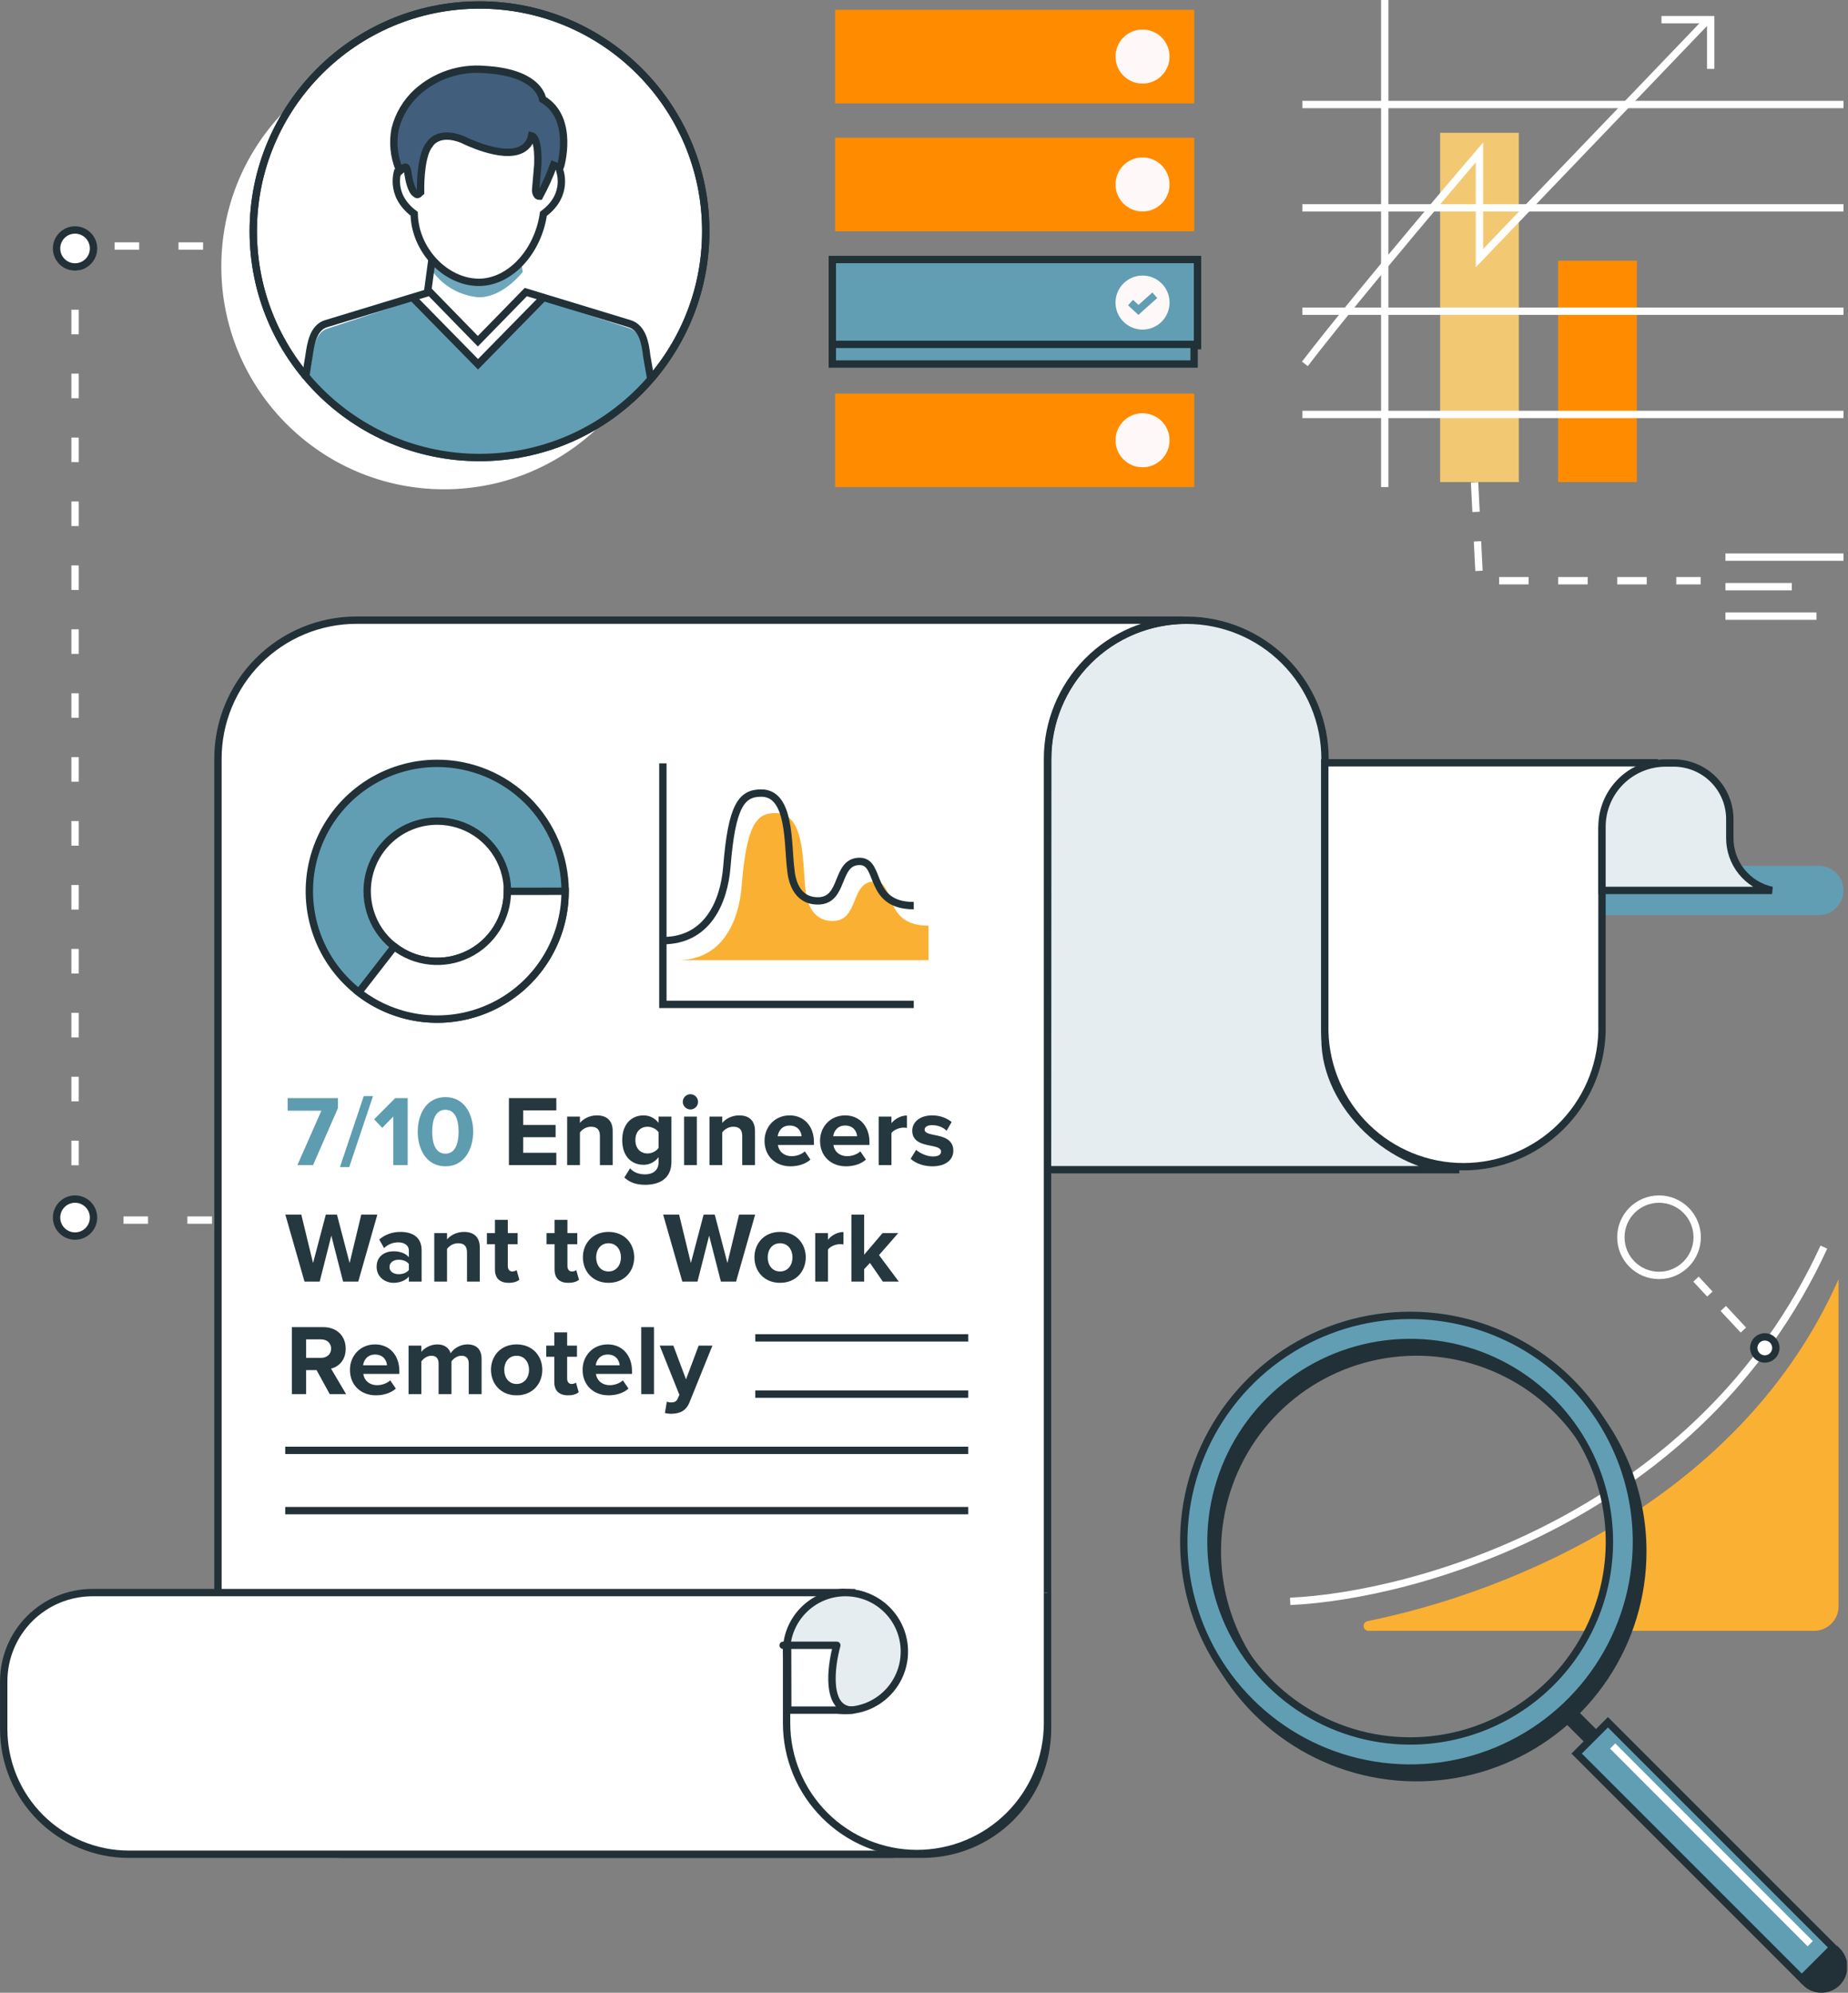 <svg width="460" height="496" viewBox="0 0 460 496" fill="none" xmlns="http://www.w3.org/2000/svg">
<rect x="0" y="0" width="460" height="496" fill="#808080" stroke="none"/>
<g clip-path="url(#clip0_188_2618)">
<path d="M407.434 64.891H387.849V119.989H407.434V64.891Z" fill="#FF8C00"/>
<path d="M378.057 33.055H358.472V119.989H378.057V33.055Z" fill="#F2C872"/>
<path d="M457.656 318.377C433.705 372.59 376.759 396.128 340.342 403.521C340.059 403.593 339.811 403.764 339.644 404.002C339.477 404.241 339.4 404.532 339.429 404.822C339.457 405.112 339.589 405.382 339.8 405.584C340.01 405.785 340.286 405.905 340.577 405.92H451.54C453.162 405.92 454.718 405.276 455.865 404.129C457.011 402.982 457.656 401.427 457.656 399.805V318.377Z" fill="#FAB032"/>
<path d="M321.149 398.586C352.612 397.15 423.146 377.506 453.998 310.413" stroke="white" stroke-width="1.829" stroke-linejoin="round"/>
<path d="M394.869 215.515H452.76C454.382 215.515 455.937 216.16 457.084 217.307C458.231 218.453 458.875 220.009 458.875 221.631C458.875 223.255 458.231 224.812 457.085 225.962C455.939 227.112 454.383 227.761 452.76 227.766H394.869C393.246 227.761 391.69 227.112 390.544 225.962C389.398 224.812 388.754 223.255 388.754 221.631C388.754 220.009 389.398 218.453 390.545 217.307C391.692 216.16 393.247 215.515 394.869 215.515Z" fill="#629EB3"/>
<path d="M260.742 291.142H363.25C346.673 291.142 329.821 275.274 329.821 258.677V188.891C329.821 179.738 326.185 170.96 319.713 164.488C313.242 158.016 304.464 154.381 295.311 154.381C286.159 154.381 277.381 158.016 270.909 164.488C264.437 170.96 260.801 179.738 260.801 188.891L260.742 291.142Z" fill="#E5EDF1" stroke="#213137" stroke-width="1.829"/>
<path d="M329.762 256.711V189.854H412.684C408.712 190.809 405.177 193.075 402.651 196.286C400.125 199.497 398.755 203.466 398.762 207.552V256.711C398.547 265.718 394.818 274.285 388.371 280.579C381.925 286.874 373.272 290.397 364.262 290.397C355.252 290.397 346.599 286.874 340.153 280.579C333.706 274.285 329.977 265.718 329.762 256.711Z" fill="white" stroke="#213137" stroke-width="1.829"/>
<path d="M441.099 221.631H398.763V205.782C398.763 201.573 400.435 197.537 403.411 194.561C406.386 191.585 410.423 189.913 414.631 189.913H416.598C420.306 189.913 423.862 191.386 426.484 194.008C429.106 196.63 430.579 200.186 430.579 203.894V208.554C430.561 211.611 431.598 214.581 433.514 216.963C435.43 219.345 438.109 220.993 441.099 221.631Z" fill="#E5EDF1" stroke="#213137" stroke-width="1.829"/>
<path d="M260.742 430.362V188.891C260.735 179.833 264.29 171.135 270.64 164.675C276.99 158.215 285.625 154.511 294.681 154.361H88.742C84.21 154.361 79.722 155.254 75.534 156.99C71.347 158.726 67.543 161.27 64.34 164.477C61.137 167.684 58.597 171.491 56.866 175.68C55.135 179.869 54.247 184.358 54.252 188.891V430.362C54.252 438.628 57.536 446.556 63.381 452.401C69.226 458.246 77.153 461.529 85.419 461.529H229.574C237.841 461.529 245.768 458.246 251.613 452.401C257.458 446.556 260.742 438.628 260.742 430.362Z" fill="white" stroke="#213137" stroke-width="1.829"/>
<path d="M210.344 425.741C218.446 425.741 225.013 419.174 225.013 411.072C225.013 402.97 218.446 396.403 210.344 396.403C202.242 396.403 195.675 402.97 195.675 411.072C195.675 419.174 202.242 425.741 210.344 425.741Z" fill="#E5EDF1" stroke="#213137" stroke-width="1.829"/>
<path d="M209.537 396.403H23.026C17.164 396.403 11.542 398.731 7.397 402.876C3.252 407.021 0.924 412.643 0.924 418.505V430.303C0.916 434.401 1.717 438.46 3.279 442.248C4.842 446.037 7.137 449.48 10.032 452.38C12.927 455.28 16.365 457.581 20.15 459.151C23.936 460.721 27.993 461.529 32.091 461.529H221.355L209.537 396.403Z" fill="white" stroke="#213137" stroke-width="1.829"/>
<path d="M71 361H241" stroke="#213137" stroke-width="1.829"/>
<path d="M188 333H241" stroke="#213137" stroke-width="1.829"/>
<path d="M71 376H241" stroke="#213137" stroke-width="1.829"/>
<path d="M188 347H241" stroke="#213137" stroke-width="1.829"/>
<path d="M140.671 221.836C140.671 228.132 138.804 234.287 135.306 239.523C131.808 244.758 126.836 248.838 121.019 251.248C115.201 253.658 108.8 254.288 102.625 253.06C96.449 251.831 90.777 248.799 86.325 244.347C81.872 239.895 78.84 234.222 77.612 228.047C76.383 221.871 77.014 215.47 79.423 209.653C81.833 203.835 85.913 198.863 91.149 195.365C96.384 191.867 102.539 190 108.836 190C113.016 190 117.156 190.823 121.019 192.423C124.881 194.023 128.391 196.368 131.347 199.324C134.303 202.281 136.648 205.79 138.248 209.653C139.848 213.515 140.671 217.655 140.671 221.836ZM91.394 221.836C91.394 225.29 92.418 228.667 94.338 231.539C96.258 234.411 98.986 236.649 102.178 237.97C105.37 239.291 108.881 239.636 112.269 238.96C115.657 238.285 118.768 236.62 121.209 234.176C123.651 231.732 125.312 228.619 125.984 225.23C126.655 221.842 126.307 218.33 124.982 215.14C123.657 211.95 121.416 209.224 118.542 207.307C115.668 205.391 112.29 204.37 108.836 204.374C106.544 204.374 104.274 204.826 102.156 205.704C100.039 206.582 98.115 207.868 96.496 209.49C94.876 211.111 93.591 213.037 92.716 215.155C91.841 217.273 91.391 219.544 91.394 221.836Z" fill="#629EB3" stroke="#213137" stroke-width="1.83"/>
<path d="M140.671 221.836C140.665 227.791 138.989 233.625 135.835 238.676C132.681 243.726 128.173 247.792 122.825 250.411C117.477 253.03 111.502 254.097 105.578 253.492C99.653 252.886 94.017 250.632 89.31 246.986L98.139 235.62C100.718 237.619 103.806 238.856 107.052 239.189C110.298 239.522 113.573 238.939 116.504 237.506C119.436 236.073 121.907 233.847 123.638 231.081C125.369 228.315 126.29 225.119 126.297 221.855L140.671 221.836Z" fill="white" stroke="#213137" stroke-width="1.83"/>
<path d="M164.999 190V249.994H227.451" stroke="#213137" stroke-width="1.829"/>
<path d="M184.603 220.617C183.896 229.465 179.707 238.983 168.676 238.983H231.128V230.409C219.487 230.409 223.164 219.397 217.658 219.397C211.543 219.397 213.981 229.229 207.256 229.229C201.731 229.229 200.728 223.723 200.511 221.364C199.705 215.032 200.511 202.388 193.157 202.388C188.261 202.251 185.823 205.318 184.603 220.617Z" fill="#FAB032"/>
<path d="M164.999 234.126C176.03 234.126 180.219 224.608 180.927 215.759C182.146 200.441 184.604 197.394 189.5 197.394C196.835 197.394 196.029 210.037 196.835 216.369C197.051 218.827 198.074 224.235 203.579 224.235C210.304 224.235 207.866 214.403 213.982 214.403C219.487 214.403 215.83 225.414 227.451 225.414" stroke="#213137" stroke-width="1.829"/>
<path d="M344.687 0V121.227" stroke="white" stroke-width="1.829"/>
<path d="M324.178 26.015H458.875" stroke="white" stroke-width="1.829"/>
<path d="M324.178 51.736H458.875" stroke="white" stroke-width="1.829"/>
<path d="M324.178 77.456H458.875" stroke="white" stroke-width="1.829"/>
<path d="M324.178 103.156H458.875" stroke="white" stroke-width="1.829"/>
<path d="M324.807 90.572C338.886 72.206 368.264 37.931 368.264 37.931V64.242L424.6 5.466" stroke="white" stroke-width="1.829"/>
<path d="M413.569 4.896H425.82V17.147" stroke="white" stroke-width="1.829"/>
<path d="M298.084 64.596H207.178V86.029H298.084V64.596Z" fill="#629EB3" stroke="#213137" stroke-width="1.829"/>
<path d="M297.258 97.965H207.866V121.227H297.258V97.965Z" fill="#FF8C00"/>
<path d="M297.258 34.294H207.866V57.556H297.258V34.294Z" fill="#FF8C00"/>
<path d="M297.258 2.458H207.866V25.72H297.258V2.458Z" fill="#FF8C00"/>
<path d="M284.398 116.311C288.112 116.311 291.123 113.301 291.123 109.586C291.123 105.872 288.112 102.861 284.398 102.861C280.684 102.861 277.673 105.872 277.673 109.586C277.673 113.301 280.684 116.311 284.398 116.311Z" fill="#FFF8F8"/>
<path d="M284.398 52.64C288.112 52.64 291.123 49.629 291.123 45.915C291.123 42.201 288.112 39.19 284.398 39.19C280.684 39.19 277.673 42.201 277.673 45.915C277.673 49.629 280.684 52.64 284.398 52.64Z" fill="#FFF8F8"/>
<path d="M284.398 20.804C288.112 20.804 291.123 17.794 291.123 14.079C291.123 10.365 288.112 7.354 284.398 7.354C280.684 7.354 277.673 10.365 277.673 14.079C277.673 17.794 280.684 20.804 284.398 20.804Z" fill="#FFF8F8"/>
<path d="M284.398 82.037C288.112 82.037 291.123 79.027 291.123 75.312C291.123 71.598 288.112 68.587 284.398 68.587C280.684 68.587 277.673 71.598 277.673 75.312C277.673 79.027 280.684 82.037 284.398 82.037Z" fill="#FFF8F8"/>
<path d="M287.446 73.484L283.376 77.141L281.409 75.312" stroke="#629EB3" stroke-width="1.829"/>
<path d="M297.238 85.715H207.178V90.611H297.238V85.715Z" fill="#629EB3" stroke="#213137" stroke-width="1.829"/>
<path d="M439.29 338.257C440.81 338.257 442.043 337.024 442.043 335.504C442.043 333.984 440.81 332.751 439.29 332.751C437.77 332.751 436.537 333.984 436.537 335.504C436.537 337.024 437.77 338.257 439.29 338.257Z" fill="white" stroke="#213137" stroke-width="1.829"/>
<path d="M433.96 331.06L422.162 318.377" stroke="white" stroke-width="1.829" stroke-dasharray="7.35 4.9"/>
<path d="M412.96 317.453C418.205 317.453 422.457 313.2 422.457 307.955C422.457 302.71 418.205 298.457 412.96 298.457C407.714 298.457 403.462 302.71 403.462 307.955C403.462 313.2 407.714 317.453 412.96 317.453Z" stroke="white" stroke-width="1.829"/>
<path d="M367.045 120.067L368.264 144.549H423.323" stroke="white" stroke-width="1.829" stroke-dasharray="7.35 7.35"/>
<path d="M429.497 138.669H458.875" stroke="white" stroke-width="1.829"/>
<path d="M429.497 146.023H446.015" stroke="white" stroke-width="1.829"/>
<path d="M429.497 153.358H452.15" stroke="white" stroke-width="1.829"/>
<path d="M50.556 61.233H18.681V303.688H54.194" stroke="white" stroke-width="1.829" stroke-dasharray="6.12 9.79"/>
<path d="M18.68 66.444C21.222 66.444 23.282 64.384 23.282 61.843C23.282 59.301 21.222 57.241 18.68 57.241C16.139 57.241 14.079 59.301 14.079 61.843C14.079 64.384 16.139 66.444 18.68 66.444Z" fill="white" stroke="#213137" stroke-width="1.829"/>
<path d="M18.68 307.66C21.222 307.66 23.282 305.6 23.282 303.059C23.282 300.517 21.222 298.457 18.68 298.457C16.139 298.457 14.079 300.517 14.079 303.059C14.079 305.6 16.139 307.66 18.68 307.66Z" fill="white" stroke="#213137" stroke-width="1.829"/>
<path d="M212.841 396.403C208.32 396.403 203.984 398.199 200.786 401.396C197.589 404.593 195.793 408.93 195.793 413.451V428.887C195.793 437.498 199.213 445.755 205.302 451.844C211.39 457.932 219.648 461.352 228.258 461.352C236.87 461.352 245.13 457.933 251.221 451.845C257.313 445.757 260.737 437.499 260.743 428.887V396.403" fill="white"/>
<path d="M212.841 396.403C208.32 396.403 203.984 398.199 200.786 401.396C197.589 404.593 195.793 408.93 195.793 413.451V428.887C195.793 437.498 199.213 445.755 205.302 451.844C211.39 457.932 219.648 461.352 228.258 461.352V461.352C236.87 461.352 245.13 457.933 251.221 451.845C257.313 445.757 260.737 437.499 260.743 428.887V396.403" stroke="#213137" stroke-width="1.829"/>
<path d="M210.442 425.741C218.543 425.741 225.111 419.174 225.111 411.072C225.111 402.97 218.543 396.403 210.442 396.403C202.34 396.403 195.772 402.97 195.772 411.072C195.772 419.174 202.34 425.741 210.442 425.741Z" fill="#E5EDF1" stroke="#213137" stroke-width="1.829"/>
<path d="M211.032 425.662C204.366 425.662 205.664 414.887 207.1 409.519H196.088V425.662H211.032Z" fill="white"/>
<path d="M194.928 409.519H196.049H194.928ZM196.049 409.519H208.299C206.805 414.887 205.507 425.662 212.232 425.662H196.088L196.049 409.519Z" stroke="#213137" stroke-width="1.829" stroke-linejoin="round"/>
<path d="M110.55 120.873C140.676 120.873 165.098 96.452 165.098 66.326C165.098 36.2 140.676 11.779 110.55 11.779C80.425 11.779 56.003 36.2 56.003 66.326C56.003 96.452 80.425 120.873 110.55 120.873Z" fill="white" stroke="white" stroke-width="1.829" stroke-miterlimit="10"/>
<path d="M352.611 329.801C341.467 329.798 330.573 333.099 321.305 339.288C312.037 345.477 304.813 354.275 300.547 364.57C296.281 374.865 295.163 386.194 297.336 397.124C299.51 408.054 304.876 418.094 312.756 425.974C320.636 433.854 330.676 439.22 341.606 441.394C352.536 443.567 363.865 442.449 374.16 438.183C384.455 433.916 393.253 426.693 399.442 417.425C405.631 408.157 408.932 397.263 408.929 386.119C408.923 371.184 402.988 356.863 392.428 346.302C381.867 335.742 367.546 329.807 352.611 329.801ZM352.611 435.711C342.803 435.711 333.215 432.802 325.059 427.353C316.904 421.904 310.548 414.159 306.794 405.097C303.041 396.035 302.059 386.064 303.972 376.444C305.886 366.824 310.609 357.987 317.544 351.052C324.48 344.116 333.317 339.393 342.936 337.479C352.556 335.566 362.528 336.548 371.589 340.301C380.651 344.055 388.396 350.411 393.846 358.567C399.295 366.722 402.204 376.31 402.204 386.119C402.204 399.271 396.979 411.885 387.678 421.186C378.378 430.486 365.764 435.711 352.611 435.711Z" fill="#213137" stroke="#213137" stroke-width="1.829"/>
<path d="M351.019 327.402C339.875 327.399 328.981 330.699 319.714 336.887C310.447 343.075 303.223 351.873 298.956 362.167C294.689 372.46 293.571 383.788 295.742 394.718C297.914 405.648 303.278 415.688 311.156 423.569C319.034 431.449 329.072 436.817 340.001 438.992C350.93 441.168 362.258 440.053 372.554 435.79C382.849 431.526 391.649 424.305 397.84 415.04C404.031 405.775 407.336 394.883 407.336 383.739C407.336 368.801 401.403 354.475 390.842 343.91C380.281 333.345 365.957 327.408 351.019 327.402ZM351.019 433.331C341.21 433.331 331.622 430.423 323.467 424.974C315.311 419.524 308.955 411.779 305.201 402.717C301.448 393.656 300.466 383.684 302.379 374.064C304.293 364.444 309.016 355.608 315.952 348.672C322.887 341.737 331.724 337.014 341.344 335.1C350.964 333.187 360.935 334.169 369.997 337.922C379.058 341.676 386.804 348.032 392.253 356.187C397.702 364.343 400.611 373.931 400.611 383.739C400.611 396.892 395.386 409.506 386.086 418.806C376.785 428.107 364.171 433.331 351.019 433.331Z" fill="#629EB3" stroke="#213137" stroke-width="1.829"/>
<path d="M391.888 424.985L388.815 428.058L395.99 435.233L399.063 432.16L391.888 424.985Z" fill="#213137"/>
<path d="M400.24 428.681L392.453 436.468L448.502 492.516L456.288 484.73L400.24 428.681Z" fill="#629EB3" stroke="#213137" stroke-width="1.829"/>
<path d="M449.437 493.463C449.953 493.98 450.566 494.39 451.241 494.669C451.916 494.949 452.639 495.092 453.369 495.092C454.1 495.092 454.823 494.949 455.498 494.669C456.172 494.39 456.786 493.98 457.302 493.463C457.819 492.947 458.228 492.334 458.508 491.659C458.787 490.984 458.931 490.261 458.931 489.531C458.931 488.8 458.787 488.077 458.508 487.402C458.228 486.727 457.819 486.114 457.302 485.598L449.437 493.463Z" fill="#213137" stroke="#213137" stroke-width="1.829"/>
<path d="M401.417 434.59L450.596 483.789" stroke="white" stroke-width="1.829"/>
<path fill-rule="evenodd" clip-rule="evenodd" d="M119.359 2.261C108.427 2.261 97.74 5.503 88.65 11.577C79.56 17.651 72.476 26.283 68.292 36.383C64.108 46.484 63.014 57.598 65.147 68.32C67.279 79.042 72.544 88.891 80.274 96.622C88.004 104.352 97.853 109.617 108.576 111.749C119.298 113.882 130.412 112.787 140.512 108.604C150.612 104.42 159.245 97.335 165.319 88.246C171.393 79.156 174.634 68.469 174.634 57.536C174.619 42.881 168.79 28.831 158.427 18.468C148.065 8.106 134.014 2.277 119.359 2.261ZM119.359 113.854C108.219 113.861 97.327 110.565 88.061 104.382C78.794 98.198 71.57 89.405 67.301 79.115C63.033 68.825 61.912 57.501 64.08 46.574C66.249 35.647 71.609 25.608 79.484 17.728C87.359 9.848 97.393 4.48 108.319 2.304C119.244 0.128 130.57 1.241 140.863 5.502C151.156 9.764 159.953 16.982 166.143 26.244C172.333 35.506 175.637 46.396 175.637 57.536C175.616 72.463 169.679 86.772 159.126 97.329C148.574 107.885 134.266 113.828 119.34 113.854" fill="#2C445D"/>
<path d="M119.359 113.873C150.462 113.873 175.676 88.659 175.676 57.556C175.676 26.453 150.462 1.239 119.359 1.239C88.256 1.239 63.042 26.453 63.042 57.556C63.042 88.659 88.256 113.873 119.359 113.873Z" fill="white" stroke="#213137" stroke-width="1.829"/>
<path fill-rule="evenodd" clip-rule="evenodd" d="M76.925 93.619L77.279 91.653C77.869 88.507 77.908 82.942 81.448 81.821L102.586 74.841L118.946 91.574L135.287 74.762L156.681 81.703C160.221 82.844 160.28 88.409 160.85 91.535C161.007 92.361 161.165 93.187 161.302 94.013C156.235 100.355 149.798 105.468 142.473 108.968C135.149 112.469 127.127 114.265 119.009 114.224C110.891 114.182 102.888 112.303 95.599 108.728C88.311 105.153 81.927 99.974 76.925 93.58" fill="#629EB3"/>
<path fill-rule="evenodd" clip-rule="evenodd" d="M119.222 69.767C117.105 69.707 115.026 69.201 113.118 68.283C111.211 67.365 109.518 66.055 108.151 64.438L107.777 67.703C109.128 69.504 110.848 70.997 112.821 72.082C114.795 73.167 116.977 73.819 119.222 73.995C123.154 73.995 127.087 71.321 130.115 67.703L129.663 64.556C128.388 66.111 126.799 67.379 124.999 68.277C123.2 69.175 121.231 69.683 119.222 69.767Z" fill="#6EA7BB"/>
<path d="M106.361 73.189L107.561 64.301" stroke="#213137" stroke-width="1.829"/>
<path fill-rule="evenodd" clip-rule="evenodd" d="M104.022 48.294C104.022 48.294 103.805 38.659 106.401 35.749C106.401 35.749 108.584 31.6 115.328 34.294C115.328 34.294 130.391 41.904 131.846 33.369C131.846 33.369 134.638 32.111 134.323 41.038L133.262 47.35C133.262 47.567 133.891 48.353 134.225 48.334C135.287 48.334 135.975 45.856 136.192 45.03C136.408 44.204 137.135 42.061 138.06 42.081C138.335 42.081 138.374 41.609 138.728 42.395C138.728 42.395 142.661 29.555 134.54 25.032C134.54 25.032 134.127 18.622 120.578 17.835C117.591 17.587 114.585 17.952 111.744 18.909C108.903 19.866 106.289 21.394 104.061 23.4C101.485 25.766 99.659 28.836 98.811 32.229C98.176 35.414 98.483 38.714 99.695 41.727L99.971 42.277C99.971 42.277 101.288 40.901 101.701 44.362" fill="#415F7C"/>
<path d="M76.118 93.659C76.236 93.01 76.531 90.847 76.649 90.198C76.767 89.549 76.826 89.136 76.924 88.526C77.357 85.577 77.947 81.546 81.172 80.563L107.01 72.697L118.946 84.928L130.882 72.697L156.72 80.563C159.965 81.546 160.653 85.577 160.968 88.526C161.066 89.136 161.813 93.423 161.911 93.914" stroke="#213137" stroke-width="1.829" stroke-linecap="round"/>
<path d="M102.881 74.251L118.986 90.67L135.09 74.251" stroke="#213137" stroke-width="1.829"/>
<path d="M139.2 42.081C139.2 42.081 141.894 48.314 135.268 53.23C133.872 62.806 126.832 70.278 119.183 70.278" stroke="#213137" stroke-width="1.829"/>
<path d="M119.221 70.278C110.864 70.278 103.235 62.177 103.097 53.21C96.549 48.294 99.164 42.14 99.164 42.081" stroke="#213137" stroke-width="1.829"/>
<path fill-rule="evenodd" clip-rule="evenodd" d="M103.53 48.255C102.291 47.527 101.78 44.538 101.563 43.241C101.347 41.451 100.875 41.589 100.875 41.589C100.712 41.632 100.559 41.705 100.423 41.805L99.577 42.533C99.459 42.34 99.361 42.136 99.282 41.923C98.029 38.804 97.708 35.389 98.358 32.091C99.235 28.595 101.115 25.43 103.766 22.987C106.038 20.927 108.711 19.359 111.618 18.381C114.524 17.404 117.602 17.037 120.657 17.304C133.025 18.012 134.815 23.361 135.07 24.698C143.172 29.496 139.475 41.687 139.416 41.805L137.784 41.097C136.821 43.764 135.657 46.354 134.304 48.845C134.197 48.846 134.092 48.826 133.994 48.785C133.896 48.745 133.808 48.685 133.733 48.609C133.457 48.241 133.312 47.791 133.32 47.331C133.32 47.213 133.871 40.999 133.871 40.999C134.068 35.572 133.065 34.274 132.632 33.959C132.543 33.897 132.443 33.85 132.337 33.822C132.201 34.547 131.9 35.231 131.457 35.822C131.013 36.411 130.44 36.891 129.781 37.224C124.983 39.662 115.564 34.943 115.151 34.726C108.957 32.249 106.951 35.926 106.932 35.965C104.965 38.226 104.631 44.519 104.69 47.763C104.552 47.842 104.1 48.825 103.53 48.255Z" stroke="#213137" stroke-width="1.829"/>
<path d="M119.359 113.873C150.462 113.873 175.676 88.659 175.676 57.556C175.676 26.453 150.462 1.239 119.359 1.239C88.256 1.239 63.042 26.453 63.042 57.556C63.042 88.659 88.256 113.873 119.359 113.873Z" stroke="#213137" stroke-width="1.829"/>
<path d="M77.925 290L84.125 275.8V273.325H71.6V276.45H80L74.025 290H77.925ZM86.923 290.5L92.848 272.825H90.548L84.623 290.5H86.923ZM101.476 290V273.325H98.376L93.126 278.6L95.151 280.725L97.901 277.9V290H101.476ZM103.979 281.675C103.979 285.975 106.104 290.3 110.879 290.3C115.629 290.3 117.779 285.975 117.779 281.675C117.779 277.375 115.629 273.075 110.879 273.075C106.104 273.075 103.979 277.375 103.979 281.675ZM114.154 281.675C114.154 284.75 113.254 287.15 110.879 287.15C108.479 287.15 107.579 284.75 107.579 281.675C107.579 278.6 108.479 276.225 110.879 276.225C113.254 276.225 114.154 278.6 114.154 281.675Z" fill="#5E9CB0"/>
<path d="M138.478 290V286.925H130.228V283.05H138.303V280H130.228V276.375H138.478V273.325H126.678V290H138.478ZM152.504 290V281.475C152.504 279.125 151.229 277.625 148.579 277.625C146.604 277.625 145.129 278.575 144.354 279.5V277.925H141.179V290H144.354V281.875C144.879 281.15 145.854 280.45 147.104 280.45C148.454 280.45 149.329 281.025 149.329 282.7V290H152.504ZM155.406 293.1C156.906 294.425 158.531 294.9 160.606 294.9C163.581 294.9 167.131 293.775 167.131 289.175V277.925H163.931V279.475C162.956 278.25 161.656 277.625 160.206 277.625C157.156 277.625 154.881 279.825 154.881 283.775C154.881 287.8 157.181 289.925 160.206 289.925C161.681 289.925 162.981 289.225 163.931 288.025V289.25C163.931 291.625 162.131 292.3 160.606 292.3C159.081 292.3 157.806 291.875 156.831 290.8L155.406 293.1ZM163.931 285.725C163.406 286.5 162.256 287.1 161.206 287.1C159.406 287.1 158.156 285.85 158.156 283.775C158.156 281.7 159.406 280.45 161.206 280.45C162.256 280.45 163.406 281.025 163.931 281.825V285.725ZM171.855 276.15C172.905 276.15 173.755 275.3 173.755 274.25C173.755 273.2 172.905 272.35 171.855 272.35C170.83 272.35 169.955 273.2 169.955 274.25C169.955 275.3 170.83 276.15 171.855 276.15ZM173.455 290V277.925H170.28V290H173.455ZM187.928 290V281.475C187.928 279.125 186.653 277.625 184.003 277.625C182.028 277.625 180.553 278.575 179.778 279.5V277.925H176.603V290H179.778V281.875C180.303 281.15 181.278 280.45 182.528 280.45C183.878 280.45 184.753 281.025 184.753 282.7V290H187.928ZM190.306 283.95C190.306 287.825 193.081 290.3 196.756 290.3C198.631 290.3 200.506 289.75 201.731 288.625L200.331 286.575C199.556 287.325 198.231 287.775 197.106 287.775C195.056 287.775 193.831 286.5 193.631 284.975H202.606V284.275C202.606 280.325 200.156 277.625 196.556 277.625C192.881 277.625 190.306 280.45 190.306 283.95ZM196.556 280.15C198.656 280.15 199.456 281.675 199.531 282.825H193.581C193.731 281.625 194.581 280.15 196.556 280.15ZM204.124 283.95C204.124 287.825 206.899 290.3 210.574 290.3C212.449 290.3 214.324 289.75 215.549 288.625L214.149 286.575C213.374 287.325 212.049 287.775 210.924 287.775C208.874 287.775 207.649 286.5 207.449 284.975H216.424V284.275C216.424 280.325 213.974 277.625 210.374 277.625C206.699 277.625 204.124 280.45 204.124 283.95ZM210.374 280.15C212.474 280.15 213.274 281.675 213.349 282.825H207.399C207.549 281.625 208.399 280.15 210.374 280.15ZM221.893 290V282.025C222.418 281.25 223.818 280.675 224.868 280.675C225.218 280.675 225.518 280.7 225.743 280.75V277.65C224.243 277.65 222.743 278.5 221.893 279.575V277.925H218.718V290H221.893ZM226.676 288.425C227.951 289.6 229.976 290.3 232.076 290.3C235.426 290.3 237.301 288.65 237.301 286.425C237.301 283.425 234.526 282.875 232.451 282.475C231.101 282.2 230.151 281.925 230.151 281.175C230.151 280.475 230.901 280.05 232.051 280.05C233.526 280.05 234.901 280.675 235.626 281.45L236.876 279.275C235.701 278.325 234.076 277.625 232.026 277.625C228.851 277.625 227.076 279.4 227.076 281.425C227.076 284.3 229.751 284.8 231.826 285.2C233.201 285.475 234.251 285.775 234.251 286.625C234.251 287.375 233.601 287.85 232.226 287.85C230.726 287.85 228.926 287.025 228.051 286.2L226.676 288.425ZM89.175 319L93.925 302.325H89.925L87.025 314.375L83.875 302.325H81.1L77.925 314.375L75 302.325H71.025L75.8 319H79.575L82.475 307.55L85.4 319H89.175ZM104.948 319V311.2C104.948 307.725 102.423 306.625 99.673 306.625C97.773 306.625 95.873 307.225 94.398 308.525L95.598 310.65C96.623 309.7 97.823 309.225 99.123 309.225C100.723 309.225 101.773 310.025 101.773 311.25V312.925C100.973 311.95 99.548 311.45 97.948 311.45C96.023 311.45 93.748 312.475 93.748 315.3C93.748 318 96.023 319.3 97.948 319.3C99.523 319.3 100.948 318.725 101.773 317.75V319H104.948ZM101.773 316.1C101.248 316.8 100.248 317.15 99.223 317.15C97.973 317.15 96.948 316.5 96.948 315.375C96.948 314.225 97.973 313.55 99.223 313.55C100.248 313.55 101.248 313.9 101.773 314.6V316.1ZM119.422 319V310.475C119.422 308.125 118.147 306.625 115.497 306.625C113.522 306.625 112.047 307.575 111.272 308.5V306.925H108.097V319H111.272V310.875C111.797 310.15 112.772 309.45 114.022 309.45C115.372 309.45 116.247 310.025 116.247 311.7V319H119.422ZM126.625 319.3C127.95 319.3 128.8 318.95 129.275 318.525L128.6 316.125C128.425 316.3 127.975 316.475 127.5 316.475C126.8 316.475 126.4 315.9 126.4 315.15V309.7H128.85V306.925H126.4V303.625H123.2V306.925H121.2V309.7H123.2V316C123.2 318.15 124.4 319.3 126.625 319.3ZM141.469 319.3C142.794 319.3 143.644 318.95 144.119 318.525L143.444 316.125C143.269 316.3 142.819 316.475 142.344 316.475C141.644 316.475 141.244 315.9 141.244 315.15V309.7H143.694V306.925H141.244V303.625H138.044V306.925H136.044V309.7H138.044V316C138.044 318.15 139.244 319.3 141.469 319.3ZM151.466 319.3C155.466 319.3 157.866 316.4 157.866 312.95C157.866 309.525 155.466 306.625 151.466 306.625C147.491 306.625 145.091 309.525 145.091 312.95C145.091 316.4 147.491 319.3 151.466 319.3ZM151.466 316.475C149.491 316.475 148.391 314.85 148.391 312.95C148.391 311.075 149.491 309.45 151.466 309.45C153.441 309.45 154.566 311.075 154.566 312.95C154.566 314.85 153.441 316.475 151.466 316.475ZM183.218 319L187.968 302.325H183.968L181.068 314.375L177.918 302.325H175.143L171.968 314.375L169.043 302.325H165.068L169.843 319H173.618L176.518 307.55L179.443 319H183.218ZM194.166 319.3C198.166 319.3 200.566 316.4 200.566 312.95C200.566 309.525 198.166 306.625 194.166 306.625C190.191 306.625 187.791 309.525 187.791 312.95C187.791 316.4 190.191 319.3 194.166 319.3ZM194.166 316.475C192.191 316.475 191.091 314.85 191.091 312.95C191.091 311.075 192.191 309.45 194.166 309.45C196.141 309.45 197.266 311.075 197.266 312.95C197.266 314.85 196.141 316.475 194.166 316.475ZM206.097 319V311.025C206.622 310.25 208.022 309.675 209.072 309.675C209.422 309.675 209.722 309.7 209.947 309.75V306.65C208.447 306.65 206.947 307.5 206.097 308.575V306.925H202.922V319H206.097ZM223.73 319L218.805 312.4L223.58 306.925H219.68L215.105 312.3V302.325H211.93V319H215.105V315.9L216.555 314.35L219.755 319H223.73ZM86.15 347L82.4 340.65C84.2 340.225 86.05 338.65 86.05 335.7C86.05 332.6 83.925 330.325 80.45 330.325H72.65V347H76.2V341.025H78.8L82.075 347H86.15ZM82.425 335.675C82.425 337.075 81.35 337.975 79.925 337.975H76.2V333.375H79.925C81.35 333.375 82.425 334.275 82.425 335.675ZM87.108 340.95C87.108 344.825 89.883 347.3 93.558 347.3C95.433 347.3 97.308 346.75 98.533 345.625L97.133 343.575C96.358 344.325 95.033 344.775 93.908 344.775C91.858 344.775 90.633 343.5 90.433 341.975H99.408V341.275C99.408 337.325 96.958 334.625 93.358 334.625C89.683 334.625 87.108 337.45 87.108 340.95ZM93.358 337.15C95.458 337.15 96.258 338.675 96.333 339.825H90.383C90.533 338.625 91.383 337.15 93.358 337.15ZM119.876 347V338.275C119.876 335.8 118.551 334.625 116.326 334.625C114.476 334.625 112.876 335.725 112.176 336.825C111.726 335.45 110.601 334.625 108.826 334.625C106.976 334.625 105.376 335.775 104.876 336.5V334.925H101.701V347H104.876V338.875C105.351 338.2 106.276 337.45 107.376 337.45C108.676 337.45 109.176 338.25 109.176 339.375V347H112.376V338.85C112.826 338.2 113.751 337.45 114.876 337.45C116.176 337.45 116.676 338.25 116.676 339.375V347H119.876ZM128.59 347.3C132.59 347.3 134.99 344.4 134.99 340.95C134.99 337.525 132.59 334.625 128.59 334.625C124.615 334.625 122.215 337.525 122.215 340.95C122.215 344.4 124.615 347.3 128.59 347.3ZM128.59 344.475C126.615 344.475 125.515 342.85 125.515 340.95C125.515 339.075 126.615 337.45 128.59 337.45C130.565 337.45 131.69 339.075 131.69 340.95C131.69 342.85 130.565 344.475 128.59 344.475ZM141.396 347.3C142.721 347.3 143.571 346.95 144.046 346.525L143.371 344.125C143.196 344.3 142.746 344.475 142.271 344.475C141.571 344.475 141.171 343.9 141.171 343.15V337.7H143.621V334.925H141.171V331.625H137.971V334.925H135.971V337.7H137.971V344C137.971 346.15 139.171 347.3 141.396 347.3ZM145.018 340.95C145.018 344.825 147.793 347.3 151.468 347.3C153.343 347.3 155.218 346.75 156.443 345.625L155.043 343.575C154.268 344.325 152.943 344.775 151.818 344.775C149.768 344.775 148.543 343.5 148.343 341.975H157.318V341.275C157.318 337.325 154.868 334.625 151.268 334.625C147.593 334.625 145.018 337.45 145.018 340.95ZM151.268 337.15C153.368 337.15 154.168 338.675 154.243 339.825H148.293C148.443 338.625 149.293 337.15 151.268 337.15ZM162.786 347V330.325H159.611V347H162.786ZM165.509 351.725C165.909 351.825 166.709 351.9 167.084 351.9C169.159 351.85 170.759 351.25 171.659 348.975L177.334 334.925H173.909L170.759 343.325L167.609 334.925H164.209L169.109 347.175L168.659 348.2C168.359 348.85 167.809 349.075 166.984 349.075C166.684 349.075 166.259 349 165.984 348.875L165.509 351.725Z" fill="#25383F"/>
</g>
<defs>
<clipPath id="clip0_188_2618">
<rect width="459.74" height="496" fill="white"/>
</clipPath>
</defs>
</svg>
